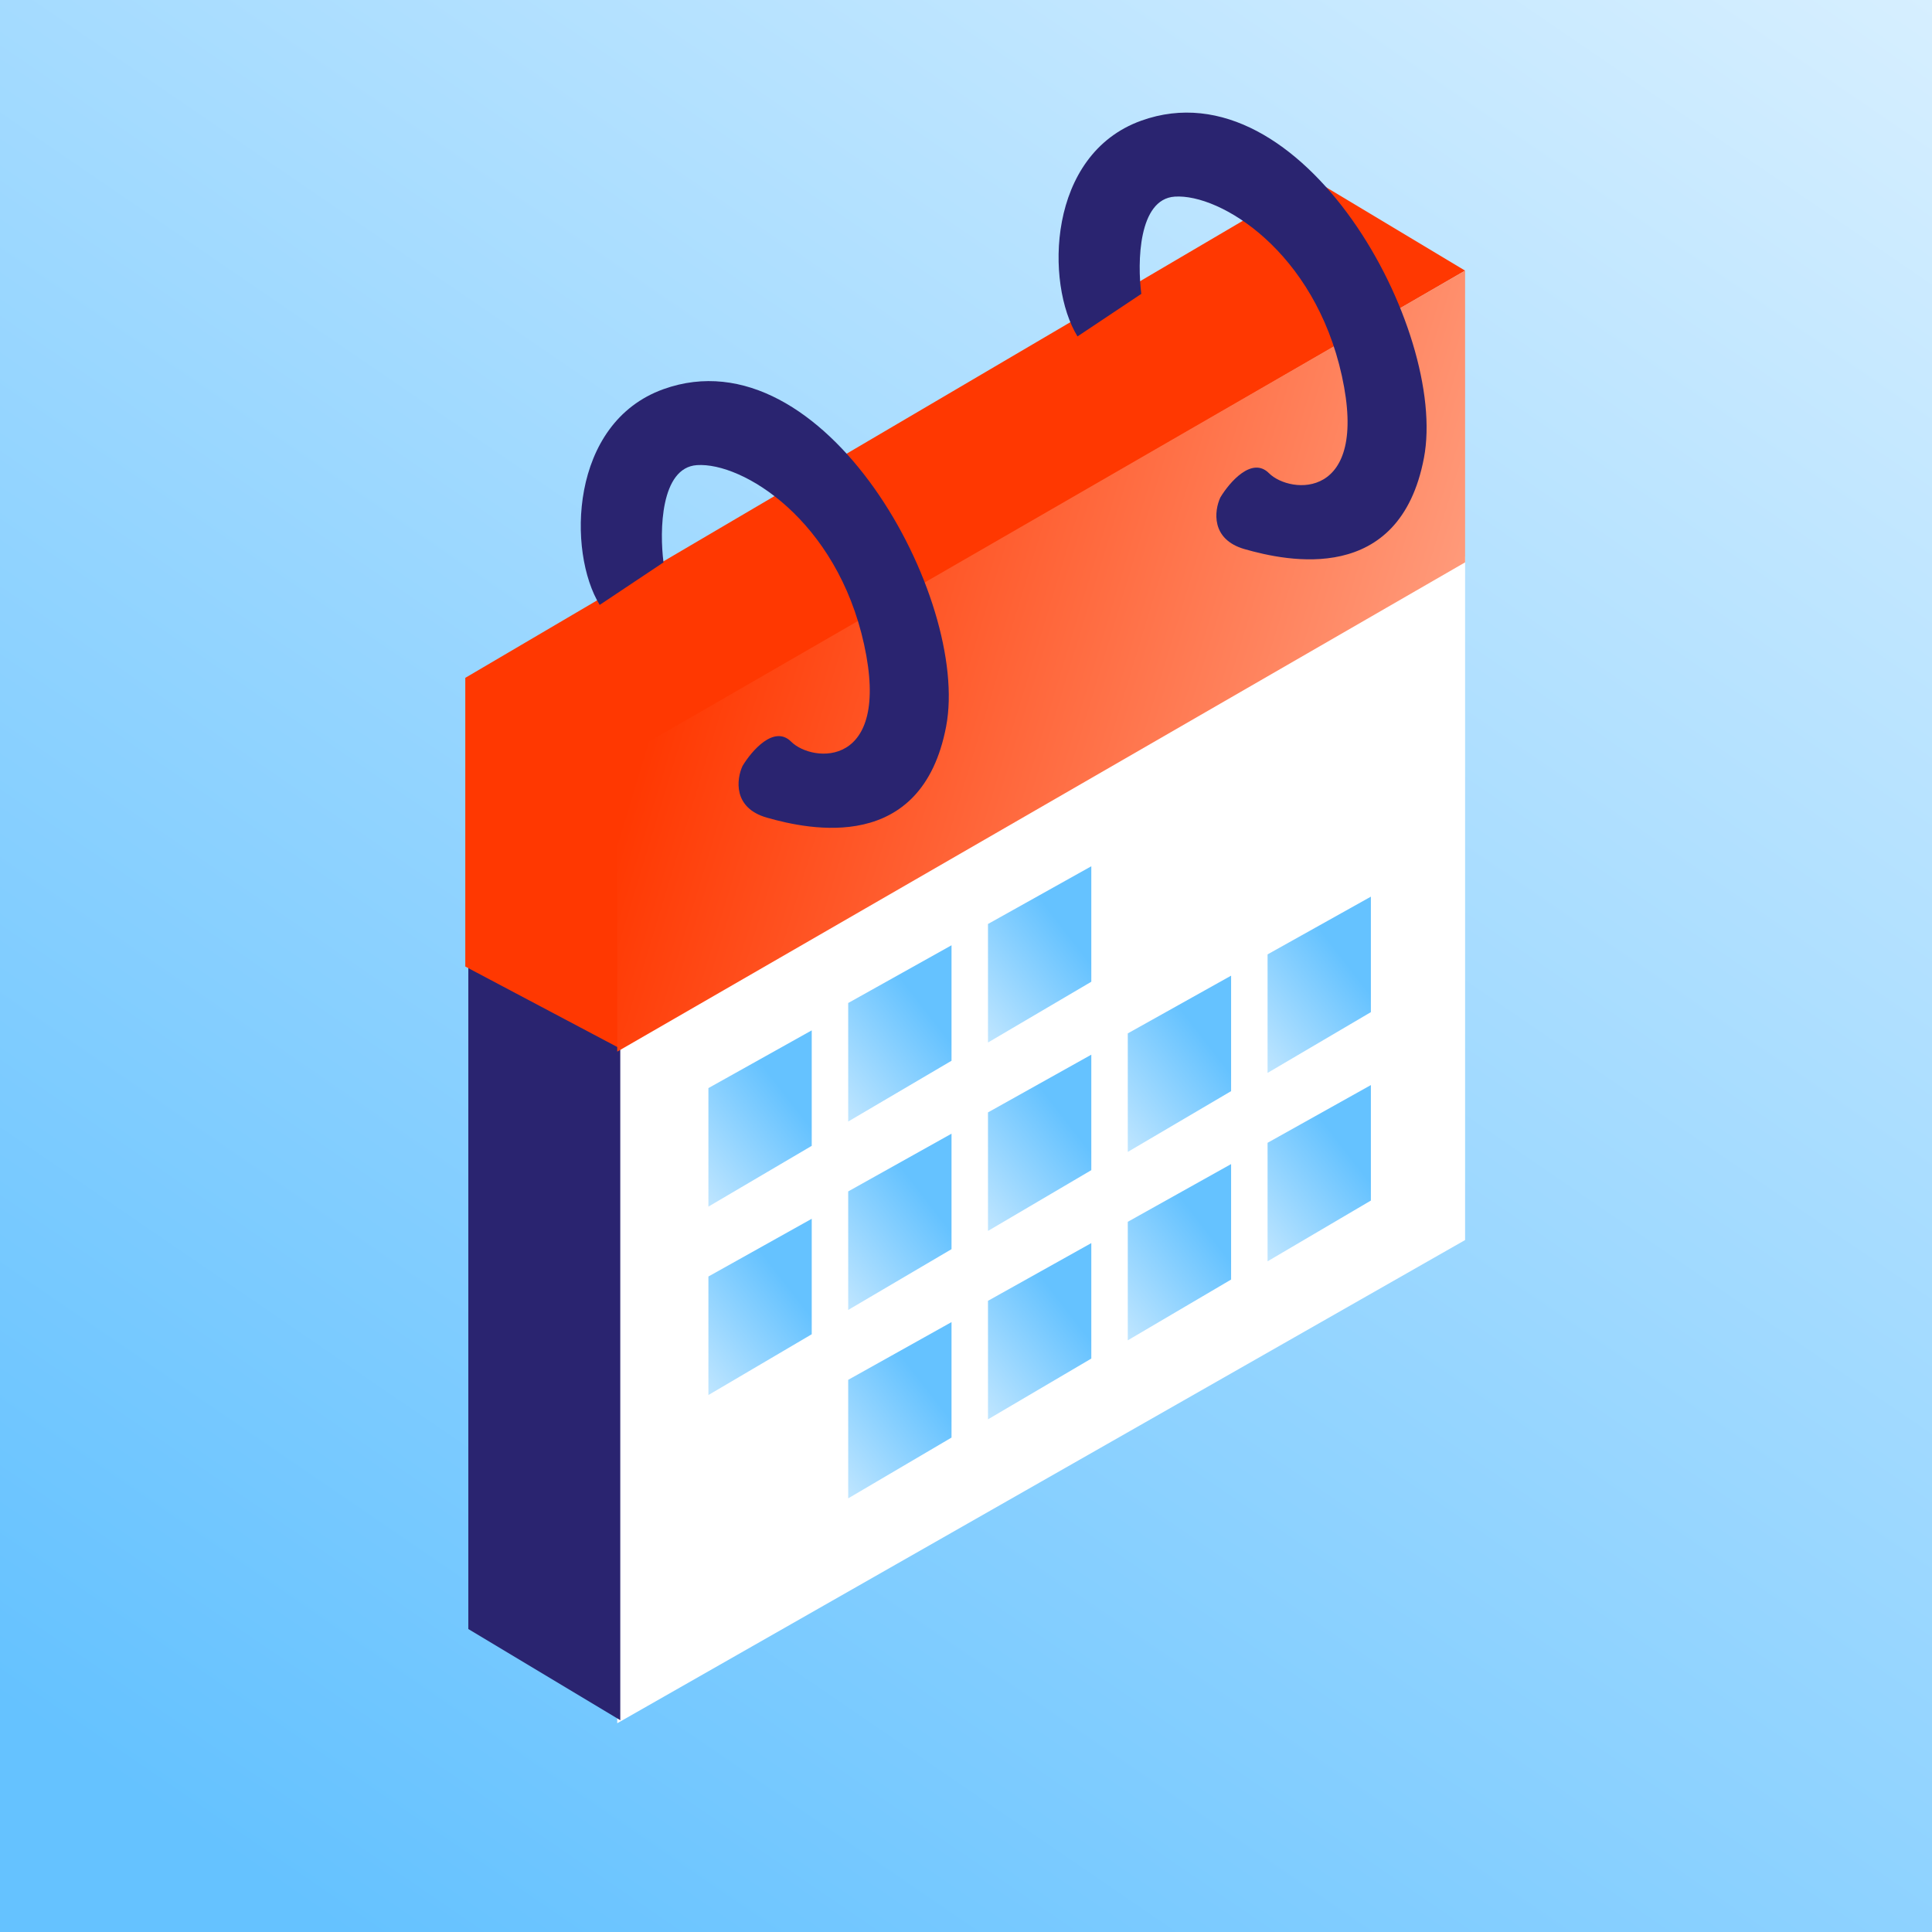 <svg width="600" height="600" viewBox="0 0 600 600" fill="none" xmlns="http://www.w3.org/2000/svg">
<rect x="0" y="0" width="600" height="600" fill="#808080" stroke="none"/>
<rect width="600" height="600" fill="url(#paint0_linear_2537_71479)"/>
<path d="M191.688 535.167V324.707L455 172.76V385.108L191.688 535.167Z" fill="white"/>
<path d="M145.444 299.226L192.632 323.764V534.224L145.444 505.911V299.226Z" fill="#2A2470"/>
<path d="M192.632 235.992V325.65L144.5 300.169V210.51L407.811 55.732L455 84.046L192.632 235.992Z" fill="#FF3801"/>
<path d="M455 84.046V174.648L191.688 326.594V235.993L455 84.046Z" fill="url(#paint1_linear_2537_71479)"/>
<path d="M220.002 374.726V337.919L252.09 319.987V355.851L220.002 374.726Z" fill="url(#paint2_linear_2537_71479)"/>
<path d="M263.415 348.301V311.494L295.503 293.562V329.426L263.415 348.301Z" fill="url(#paint3_linear_2537_71479)"/>
<path d="M306.828 323.763V286.956L338.916 269.024V304.888L306.828 323.763Z" fill="url(#paint4_linear_2537_71479)"/>
<path d="M220.002 433.241V396.434L252.09 378.502V414.365L220.002 433.241Z" fill="url(#paint5_linear_2537_71479)"/>
<path d="M263.415 406.814V370.007L295.503 352.075V387.938L263.415 406.814Z" fill="url(#paint6_linear_2537_71479)"/>
<path d="M263.415 465.328V428.521L295.503 410.59V446.453L263.415 465.328Z" fill="url(#paint7_linear_2537_71479)"/>
<path d="M306.828 382.277V345.47L338.916 327.538V363.401L306.828 382.277Z" fill="url(#paint8_linear_2537_71479)"/>
<path d="M350.242 357.739V320.932L382.33 303V338.863L350.242 357.739Z" fill="url(#paint9_linear_2537_71479)"/>
<path d="M393.655 333.201V296.394L425.743 278.462V314.325L393.655 333.201Z" fill="url(#paint10_linear_2537_71479)"/>
<path d="M306.828 440.79V403.983L338.916 386.052V421.915L306.828 440.79Z" fill="url(#paint11_linear_2537_71479)"/>
<path d="M350.242 416.251V379.444L382.33 361.513V397.376L350.242 416.251Z" fill="url(#paint12_linear_2537_71479)"/>
<path d="M393.655 391.715V354.908L425.743 336.977V372.84L393.655 391.715Z" fill="url(#paint13_linear_2537_71479)"/>
<path d="M216.441 144.447C205.115 145.202 204.801 164.895 206.059 174.648L186.24 187.86C176.173 171.502 176.803 131.341 206.059 120.853C256.079 102.921 301.38 185.973 293.83 225.611C286.28 265.249 251.36 257.699 238.147 253.924C227.577 250.904 228.71 241.97 230.597 237.88C233.429 233.161 240.412 225.045 245.698 230.33C252.304 236.936 276.842 238.824 268.348 200.129C259.854 161.435 230.597 143.503 216.441 144.447Z" fill="#2A2470"/>
<path d="M364.827 61.064C353.502 61.819 353.187 81.513 354.446 91.265L334.627 104.478C324.56 88.119 325.189 47.958 354.446 37.47C404.465 19.538 449.767 102.59 442.216 142.228C434.666 181.867 399.747 174.316 386.534 170.541C375.964 167.521 377.096 158.587 378.984 154.497C381.815 149.778 388.799 141.662 394.084 146.947C400.691 153.554 425.229 155.441 416.735 116.747C408.241 78.052 378.984 60.12 364.827 61.064Z" fill="#2A2470"/>
<defs>
<linearGradient id="paint0_linear_2537_71479" x1="36.5" y1="553.5" x2="516.097" y2="-147.46" gradientUnits="userSpaceOnUse">
<stop stop-color="#65C2FF"/>
<stop offset="1" stop-color="#E1F3FF"/>
</linearGradient>
<linearGradient id="paint1_linear_2537_71479" x1="-10.278" y1="189.748" x2="469.086" y2="335.362" gradientUnits="userSpaceOnUse">
<stop offset="0.426" stop-color="#FF3801"/>
<stop offset="0.977" stop-color="#FFAF94"/>
</linearGradient>
<linearGradient id="paint2_linear_2537_71479" x1="240.818" y1="335.702" x2="196.971" y2="369.672" gradientUnits="userSpaceOnUse">
<stop stop-color="#65C2FF"/>
<stop offset="1" stop-color="#E1F3FF"/>
</linearGradient>
<linearGradient id="paint3_linear_2537_71479" x1="284.231" y1="309.277" x2="240.384" y2="343.247" gradientUnits="userSpaceOnUse">
<stop stop-color="#65C2FF"/>
<stop offset="1" stop-color="#E1F3FF"/>
</linearGradient>
<linearGradient id="paint4_linear_2537_71479" x1="327.644" y1="284.739" x2="283.798" y2="318.709" gradientUnits="userSpaceOnUse">
<stop stop-color="#65C2FF"/>
<stop offset="1" stop-color="#E1F3FF"/>
</linearGradient>
<linearGradient id="paint5_linear_2537_71479" x1="240.818" y1="394.217" x2="196.971" y2="428.187" gradientUnits="userSpaceOnUse">
<stop stop-color="#65C2FF"/>
<stop offset="1" stop-color="#E1F3FF"/>
</linearGradient>
<linearGradient id="paint6_linear_2537_71479" x1="284.231" y1="367.79" x2="240.384" y2="401.76" gradientUnits="userSpaceOnUse">
<stop stop-color="#65C2FF"/>
<stop offset="1" stop-color="#E1F3FF"/>
</linearGradient>
<linearGradient id="paint7_linear_2537_71479" x1="284.231" y1="426.305" x2="240.384" y2="460.275" gradientUnits="userSpaceOnUse">
<stop stop-color="#65C2FF"/>
<stop offset="1" stop-color="#E1F3FF"/>
</linearGradient>
<linearGradient id="paint8_linear_2537_71479" x1="327.644" y1="343.253" x2="283.798" y2="377.223" gradientUnits="userSpaceOnUse">
<stop stop-color="#65C2FF"/>
<stop offset="1" stop-color="#E1F3FF"/>
</linearGradient>
<linearGradient id="paint9_linear_2537_71479" x1="371.058" y1="318.715" x2="327.211" y2="352.685" gradientUnits="userSpaceOnUse">
<stop stop-color="#65C2FF"/>
<stop offset="1" stop-color="#E1F3FF"/>
</linearGradient>
<linearGradient id="paint10_linear_2537_71479" x1="414.471" y1="294.177" x2="370.624" y2="328.147" gradientUnits="userSpaceOnUse">
<stop stop-color="#65C2FF"/>
<stop offset="1" stop-color="#E1F3FF"/>
</linearGradient>
<linearGradient id="paint11_linear_2537_71479" x1="327.644" y1="401.767" x2="283.798" y2="435.736" gradientUnits="userSpaceOnUse">
<stop stop-color="#65C2FF"/>
<stop offset="1" stop-color="#E1F3FF"/>
</linearGradient>
<linearGradient id="paint12_linear_2537_71479" x1="371.058" y1="377.227" x2="327.211" y2="411.197" gradientUnits="userSpaceOnUse">
<stop stop-color="#65C2FF"/>
<stop offset="1" stop-color="#E1F3FF"/>
</linearGradient>
<linearGradient id="paint13_linear_2537_71479" x1="414.471" y1="352.691" x2="370.624" y2="386.661" gradientUnits="userSpaceOnUse">
<stop stop-color="#65C2FF"/>
<stop offset="1" stop-color="#E1F3FF"/>
</linearGradient>
</defs>
</svg>
